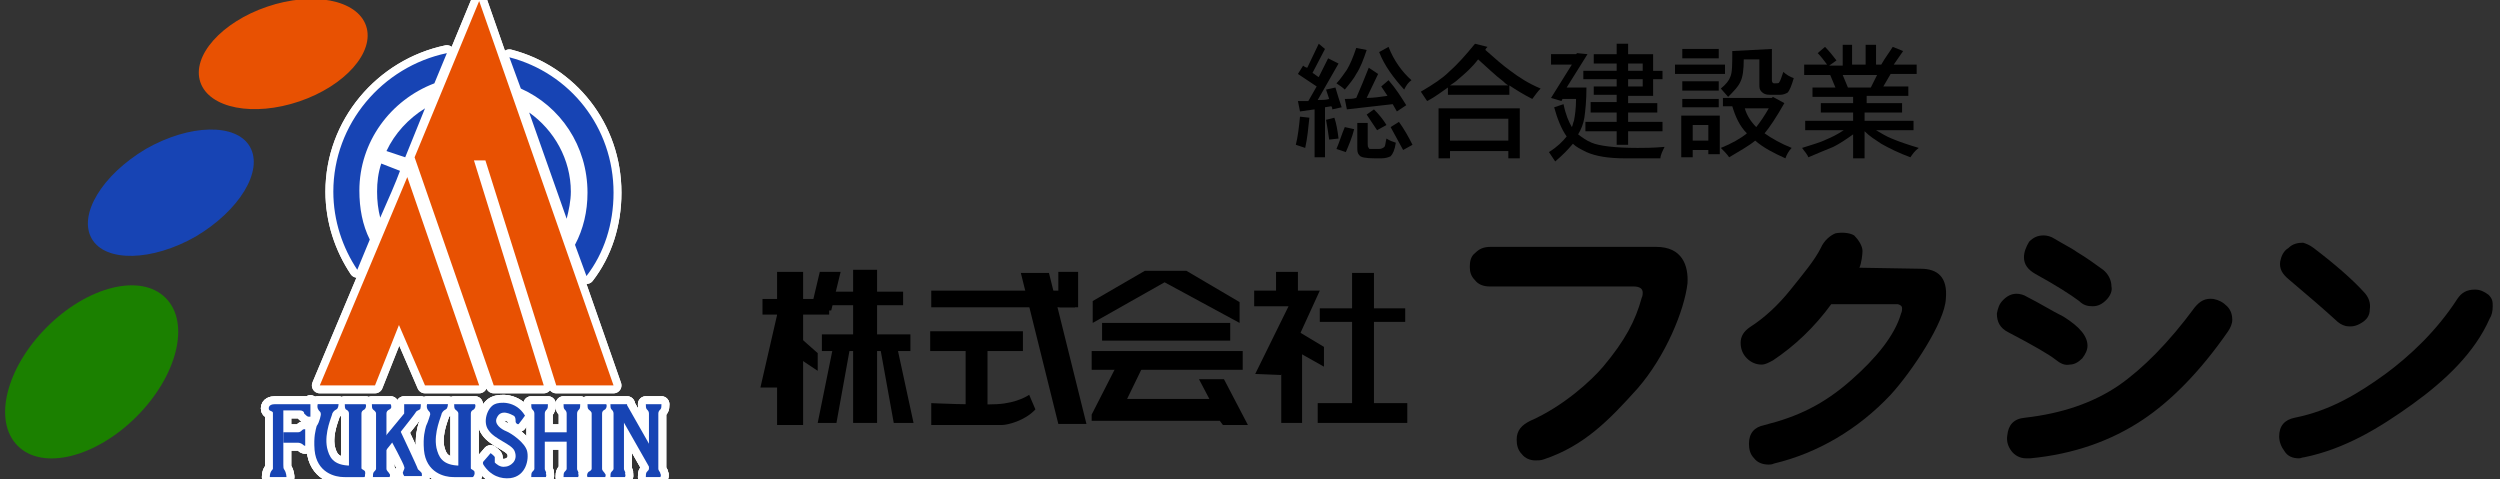<?xml version="1.0" encoding="utf-8"?>
<!-- Generator: Adobe Illustrator 22.1.0, SVG Export Plug-In . SVG Version: 6.00 Build 0)  -->
<svg version="1.1" id="フクシンロゴ" xmlns="http://www.w3.org/2000/svg" xmlns:xlink="http://www.w3.org/1999/xlink" x="0px"
	 y="0px" width="240px" height="46px" viewBox="0 0 240 46" style="enable-background:new 0 0 240 46;" xml:space="preserve">
<rect x="0" y="0" width="240" height="46" fill="#333333" stroke="none"/>
<style type="text/css">
	.st0{fill:#E85102;}
	.st1{fill:#1744B4;}
	.st2{fill:#1B8000;}
	.st3{fill:#FFFFFF;}
	.st4{fill:none;stroke:#FFFFFF;stroke-width:1.52;stroke-linecap:round;stroke-linejoin:round;}
</style>
<g>
	<path d="M127.2,4.7l-1.2,2.3c0.2,0.1,0.4,0.3,0.6,0.4c0.3-0.6,0.6-1.2,0.9-1.8l1,0.5l-2,3.5c0.4,0,0.8,0,1.1-0.1
		c-0.1-0.3-0.2-0.6-0.3-0.9l0.9-0.2c0.2,0.7,0.4,1.3,0.6,1.9l-0.9,0.2c0-0.1,0-0.2-0.1-0.3l-0.6,0.1v4.8h-1v-4.6l-1.4,0.2l-0.2-1
		c0.3,0,0.6,0,1,0c0.3-0.5,0.5-0.9,0.8-1.4l-1.8-1.2l0.5-0.8c0.1,0.1,0.3,0.2,0.4,0.2c0.4-0.8,0.7-1.5,1.1-2.3L127.2,4.7z
		 M125.7,11.3c-0.1,1-0.2,2-0.4,2.9l-0.9-0.3c0.2-0.8,0.3-1.7,0.4-2.7L125.7,11.3z M128.5,13.3l-0.9,0.1c-0.1-0.7-0.2-1.4-0.3-1.9
		l0.8-0.2C128.3,11.9,128.4,12.5,128.5,13.3z M130,12.4c-0.2,0.8-0.5,1.5-0.8,2.2l-0.9-0.3c0.3-0.7,0.5-1.4,0.8-2.1L130,12.4z
		 M131.2,4.8c-0.3,0.9-0.6,1.7-1,2.3c-0.2,0.4-0.6,0.9-1.1,1.5c-0.2-0.2-0.5-0.4-0.8-0.6c0.4-0.4,0.7-0.9,1-1.3
		c0.3-0.5,0.6-1.2,0.9-2.1L131.2,4.8z M132.3,7.1l-1.1,2.3c0.7,0,1.3-0.1,2-0.2c-0.2-0.3-0.4-0.6-0.6-0.9l0.7-0.6
		c0.7,0.8,1.2,1.6,1.7,2.4l-0.9,0.6c-0.1-0.2-0.3-0.5-0.4-0.7l-4.4,0.5l-0.2-1c0.4,0,0.8,0,1.1-0.1c0.4-0.9,0.8-1.9,1.2-2.9
		L132.3,7.1z M131.3,11.8v2c0,0.2,0,0.3,0.1,0.4c0,0.1,0.1,0.1,0.2,0.1h0.8c0.2,0,0.4-0.1,0.5-0.2c0.1-0.1,0.1-0.4,0.2-0.8
		c0.3,0.2,0.6,0.3,0.9,0.4c-0.1,0.7-0.3,1.1-0.5,1.3c-0.2,0.1-0.5,0.2-0.9,0.2H132c-0.9,0-1.4-0.1-1.5-0.3c-0.2-0.2-0.2-0.4-0.2-0.8
		v-2.3H131.3z M133.1,12l-0.9,0.5l-1-1.5l0.7-0.5C132.4,11,132.8,11.5,133.1,12z M135.5,7.7c-0.3,0.2-0.5,0.5-0.7,0.9
		c-1-1.1-1.9-2.3-2.4-3.6l0.9-0.5C133.8,5.8,134.6,6.9,135.5,7.7z M135.6,13.9l-0.9,0.5l-1.2-2.2l0.8-0.5
		C134.8,12.4,135.2,13.1,135.6,13.9z"/>
	<path d="M142.8,4.5c-0.1,0.1-0.2,0.2-0.2,0.3c0.9,0.8,1.7,1.5,2.4,2c0.8,0.6,1.7,1.2,2.9,1.7c-0.3,0.3-0.5,0.6-0.8,1
		c-0.8-0.4-1.6-0.9-2.2-1.3v0.9H139V8.4c-0.6,0.4-1.2,0.9-2,1.3l-0.6-0.9c1.2-0.7,2.1-1.3,2.7-1.9c0.8-0.7,1.6-1.6,2.5-2.7
		L142.8,4.5z M145.9,15.2h-1.1v-0.7h-5.6v0.7h-1.1v-4.8h7.8L145.9,15.2L145.9,15.2z M144.8,13.5v-2.1h-5.6v2.1L144.8,13.5
		L144.8,13.5z M144.8,8.2c-0.2-0.1-0.4-0.3-0.5-0.4c-0.8-0.6-1.5-1.3-2.4-2.1c-0.6,0.8-1.3,1.4-1.9,1.9c-0.2,0.2-0.5,0.4-0.8,0.6
		H144.8z"/>
	<path d="M152.4,5.2l-2,3.2h1.9c0,1.2-0.1,2.2-0.2,2.9c-0.1,0.6-0.3,1.1-0.6,1.6c0.4,0.3,0.8,0.6,1.3,0.8c0.7,0.3,2.2,0.5,4.4,0.5
		c0.6,0,1.5,0,2.6-0.1c-0.2,0.4-0.4,0.8-0.4,1.1H156c-1.6,0-2.8-0.2-3.7-0.6c-0.6-0.3-1-0.5-1.3-0.8c-0.5,0.6-1,1.1-1.7,1.7
		c-0.2-0.3-0.4-0.6-0.6-0.9c0.8-0.5,1.3-1,1.7-1.5c-0.5-0.7-0.9-1.7-1.2-2.8l0.9-0.3c0.2,1,0.5,1.7,0.8,2.2c0.1-0.2,0.1-0.4,0.2-0.6
		c0.1-0.5,0.2-1.2,0.2-2.1h-1.3l-0.1,0.2l-1-0.3l2-3.2h-2v-1h2.4l0.1-0.1L152.4,5.2z M155.2,5.2v-1h1.1v1h2.4v1.6h0.9v0.8h-0.9v1.6
		h-2.4v0.7h2.8v0.9h-2.8v0.9h3.3v0.9h-3.3v1.3h-1.1v-1.3h-3v-0.9h3v-0.9h-2.5V9.8h2.5V9.1H153V8.3h2.2V7.6H152V6.8h3.2V6.1H153V5.2
		L155.2,5.2L155.2,5.2z M156.3,6.8h1.4V6.1h-1.4V6.8z M156.3,8.3h1.4V7.6h-1.4V8.3z"/>
	<path d="M165.6,7.1h-4.8V6.2h4.8V7.1z M165.1,14.8H164v-0.4h-1.5v0.7h-1.1v-4h3.7L165.1,14.8L165.1,14.8z M165,5.6h-3.5V4.7h3.5
		V5.6z M165,8.7h-3.5V7.8h3.5V8.7z M165,10.3h-3.5V9.5h3.5V10.3z M164,13.5V12h-1.5v1.5C162.5,13.5,164,13.5,164,13.5z M170.1,4.7v3
		c0,0.2,0.1,0.3,0.2,0.3h0.1c0.2,0,0.4,0,0.4-0.1c0.1-0.1,0.2-0.4,0.4-1c0.3,0.3,0.7,0.5,1,0.6c-0.2,0.7-0.4,1.2-0.6,1.4
		c-0.2,0.1-0.4,0.2-0.7,0.2h-1c-0.4,0-0.6-0.1-0.8-0.3c-0.2-0.2-0.2-0.4-0.2-0.7V5.7h-1.5c0,1-0.1,1.7-0.3,2.1
		c-0.2,0.5-0.7,1-1.2,1.5l-0.7-0.8c0.5-0.4,0.8-0.8,0.9-1.1c0.2-0.4,0.2-1.2,0.2-2.5L170.1,4.7L170.1,4.7z M171.3,9.9
		c-0.8,1.4-1.4,2.3-1.9,2.9c0.7,0.5,1.6,1,2.6,1.4c-0.3,0.3-0.5,0.7-0.6,1c-1.1-0.5-2.1-1-2.9-1.7c-0.6,0.5-1.5,1-2.5,1.6
		c-0.2-0.3-0.5-0.6-0.8-0.9c1-0.4,1.9-0.9,2.5-1.4c-0.7-0.7-1.1-1.6-1.4-2.6h-0.9V9.4h4.7l0.1-0.1L171.3,9.9z M168.6,12.2
		c0.4-0.5,0.8-1.1,1.2-1.8h-2.3C167.7,11.1,168.1,11.7,168.6,12.2z"/>
	<path d="M177.8,4.3v1.9h1.3V4.3h1v1.9h0.5c0.4-0.7,0.8-1.2,1.1-1.7l1,0.4c-0.3,0.4-0.6,0.9-0.9,1.3h2.2v0.9h-2.5l-0.7,1.2h2.4v0.9
		h-4v0.7h3.4v0.9H179v0.8h4.7v0.9h-3.6c0.5,0.3,1,0.6,1.5,0.8c0.7,0.3,1.6,0.6,2.6,0.9c-0.4,0.3-0.6,0.6-0.8,0.9
		c-1.1-0.4-2.1-0.9-2.8-1.3c-0.6-0.4-1.1-0.7-1.6-1.2v2.6h-1.1v-2.3c-0.7,0.5-1.3,0.9-1.9,1.2c-0.7,0.3-1.5,0.6-2.4,1
		c-0.1-0.3-0.4-0.6-0.6-0.9c0.9-0.3,1.7-0.5,2.3-0.8c0.5-0.2,1.1-0.5,1.7-0.9h-3.7v-0.9h4.6v-0.8h-3.1V9.9h3.1V9.3H174V8.4h2.2
		l-0.5-1.2h-2.5V6.2h2.2c-0.3-0.4-0.6-0.8-0.9-1.1l0.7-0.6c0.4,0.4,0.8,0.9,1.1,1.3l-0.7,0.5h1.3V4.3H177.8z M179.6,8.4l0.6-1.2
		h-3.3l0.5,1.2H179.6z"/>
</g>
<path d="M157.2,37.3c-2.7,3-5.1,5.5-9,6.8c-0.3,0.1-0.5,0.1-0.8,0.1c-0.5,0-1-0.2-1.3-0.6c-0.4-0.4-0.5-0.9-0.5-1.4
	c0-0.9,0.5-1.4,1.3-1.8c3.2-1.4,5.9-3.9,7-5.2c2.1-2.5,3.1-4.4,3.7-6.6c0.1-0.2,0.1-0.4,0.1-0.5c0-0.4-0.3-0.6-0.9-0.6h-13.8
	c-0.6,0-1.1-0.2-1.4-0.6c-0.4-0.4-0.5-0.8-0.5-1.3c0-0.5,0.1-1,0.5-1.3c0.4-0.4,0.8-0.6,1.5-0.6H159c2.5,0,3.1,1.8,3,3.5
	C161.7,29.8,159.9,34.2,157.2,37.3z"/>
<path d="M181.5,37.9c-3.1,3.3-7,5.6-11.2,6.6c-0.2,0.1-0.4,0.1-0.5,0.1c-0.6,0-1.1-0.2-1.4-0.6c-0.4-0.4-0.5-0.9-0.5-1.4
	c0-1,0.5-1.6,1.5-1.8c3.2-0.8,5.7-2,8.3-4.3c2.4-2.1,4.2-4.3,4.8-6.4c0.1-0.2,0.1-0.4,0.1-0.5c0-0.2-0.1-0.3-0.4-0.4
	c0.1,0-0.2,0-0.8,0h-5.6c-1.6,2.2-3.5,4-5.6,5.4c-0.4,0.2-0.7,0.4-1.1,0.4c-0.5,0-1-0.2-1.4-0.6c-0.4-0.4-0.6-0.9-0.6-1.5
	c0-0.6,0.3-1.1,0.9-1.5c1.4-0.9,2.7-2.1,3.9-3.6c1.2-1.5,2.3-2.8,2.9-4c0.3-0.7,0.9-1.2,1.4-1.4c0.5-0.1,1.3-0.1,1.8,0.2
	c0.4,0.4,0.8,1,0.8,1.5c0,0.3-0.1,1.2-0.3,1.6l5.9,0.1c1.6,0,2.6,0.8,2.4,2.9C186.7,30.9,183.6,35.6,181.5,37.9z"/>
<path d="M199.9,34.4c-0.4,0.4-0.8,0.6-1.2,0.6c-0.5,0.1-0.9-0.1-1.4-0.5c-0.5-0.4-2-1.3-4.5-2.6c-0.8-0.4-1.1-1-1.1-1.8
	c0.1-0.5,0.2-0.9,0.6-1.3c0.4-0.4,0.8-0.6,1.3-0.6c0.3,0,0.7,0.1,1,0.3c1.2,0.6,2.3,1.3,3.5,1.9c1.6,1,2.3,1.9,2.3,2.8
	C200.4,33.6,200.2,34,199.9,34.4z M205.7,40.3c-3,2-6.6,3.3-10.8,3.7c-0.1,0-0.3,0-0.4,0c-0.6,0-1.1-0.3-1.4-0.7
	c-0.3-0.4-0.5-0.9-0.4-1.5c0.1-1,0.6-1.6,1.7-1.7c3.5-0.4,6.5-1.4,9-3.1c2.3-1.6,4.8-4.1,7.3-7.5c0.5-0.6,1-0.9,1.8-0.8
	c0.5,0.1,0.9,0.3,1.3,0.7c0.4,0.4,0.5,0.9,0.5,1.3c0,0.4-0.2,0.8-0.4,1.1C211.2,35.7,208.4,38.5,205.7,40.3z M202.2,28.8
	c-0.4,0.4-0.8,0.6-1.3,0.6c-0.5,0-0.9-0.1-1.3-0.5c-0.8-0.6-2.2-1.5-4.2-2.6c-0.7-0.4-1.1-0.9-1.1-1.6c0-0.5,0.2-1,0.5-1.5
	c0.4-0.4,0.8-0.6,1.4-0.6c0.3,0,0.7,0.1,1,0.3c1,0.6,1.8,1,2.2,1.3c1,0.6,1.8,1.2,2.5,1.7c0.5,0.4,0.8,1,0.8,1.6
	C202.8,27.9,202.6,28.4,202.2,28.8z"/>
<path d="M226.7,31c-0.5,0.3-0.9,0.4-1.5,0.3c-0.4-0.1-0.7-0.3-1-0.6c-1.1-1-2.6-2.3-4.5-3.9c-0.6-0.5-0.9-1-0.8-1.7
	c0.1-0.5,0.3-1,0.8-1.3c0.4-0.4,0.9-0.5,1.4-0.5c0.3,0.1,0.6,0.2,1,0.5c2.1,1.6,3.7,3,4.8,4.2c0.5,0.5,0.7,1.1,0.6,1.7
	C227.5,30.3,227.2,30.7,226.7,31z M231.6,38.8c-3.2,2.3-6.5,4.3-10.4,5.1c-0.2,0-0.3,0.1-0.5,0.1c-0.6,0-1.1-0.2-1.4-0.7
	c-0.3-0.4-0.5-0.9-0.5-1.4c0-1,0.5-1.6,1.5-1.8c3.5-0.7,6.2-2.4,8.7-4.2c2.3-1.7,4.9-4.1,6.9-7.2c0.4-0.6,0.9-0.9,1.7-0.9
	c0.5,0,0.9,0.2,1.3,0.5c0.4,0.4,0.4,0.7,0.4,1.1c0,0.5-0.1,0.9-0.3,1.2C237.6,33.8,234.8,36.5,231.6,38.8z"/>
<g>
	<rect x="73.2" y="28.7" width="6.4" height="1.5"/>
	<rect x="74.6" y="26.1" width="2.5" height="14.7"/>
	<rect x="81.9" y="25.9" width="2.3" height="14.7"/>
	<rect x="79.5" y="28" width="7.2" height="1.3"/>
	<rect x="78.9" y="32.1" width="8.5" height="1.6"/>
	<polygon points="80,33.2 78.5,40.6 80.3,40.6 81.6,33.4 	"/>
	<polygon points="86.1,33.2 87.7,40.6 85.8,40.6 84.5,33.4 	"/>
	<polygon points="74.7,29.8 73,37.2 75.1,37.2 75.1,29.8 	"/>
	<polygon points="76.8,32.4 78.5,33.9 78.5,35.6 76.7,34.4 	"/>
	<polygon points="78.7,26.1 77.8,29.9 79.8,29.8 80.7,26.1 	"/>
	<rect x="89.4" y="27.9" width="13.8" height="1.6"/>
	<rect x="89.3" y="31.8" width="8.9" height="1.9"/>
	<rect x="92.7" y="33.4" width="2.1" height="6.5"/>
	<polygon points="98,26.2 100.7,26.2 104.3,40.7 101.6,40.7 	"/>
	<polygon points="109.9,26 104.9,28.9 104.9,31 111.8,27.1 119,31 119,29 113.9,26 	"/>
	<rect x="105.8" y="31" width="12.3" height="1.7"/>
	<rect x="104.8" y="33.7" width="14.5" height="1.8"/>
	<polygon points="107.3,34.9 104.8,39.8 104.8,40.4 117.1,40.4 117.4,40.8 119.8,40.8 117.5,36.4 115.1,36.4 116.1,38.3 108.2,38.3 
		109.9,34.8 	"/>
	<rect x="122.5" y="26.1" width="2.1" height="2"/>
	<rect x="129.8" y="26.2" width="2.1" height="13.6"/>
	<rect x="126.7" y="29.6" width="8.2" height="1.3"/>
	<rect x="126.5" y="38.7" width="8.6" height="1.9"/>
	<rect x="123" y="32.9" width="2" height="7.7"/>
	<polygon points="126.7,27.9 120.4,27.9 120.4,29.4 123.7,29.4 120.5,35.9 123,36 	"/>
	<polygon points="124.6,31.8 127.1,33.3 127.1,35.2 123.9,33.4 	"/>
	<polygon points="101.7,29.5 103.5,29.5 103.5,26.1 101.6,26.1 101.6,29.2 	"/>
	<path d="M89.4,38.7v2.1c0,0,5.6,0,6.8,0c0.5,0,2.2-0.4,3.2-1.5l-0.6-1.4c0,0-1.1,0.8-3.1,0.9S89.4,38.7,89.4,38.7z"/>
</g>
<ellipse transform="matrix(0.947 -0.322 0.322 0.947 -0.243 9.022)" class="st0" cx="27.2" cy="5.2" rx="8.4" ry="4.8"/>
<path class="st1" d="M24,14.1c1.3,2.3-1,6.1-5.2,8.6c-4.2,2.4-8.7,2.5-10,0.2c-1.3-2.3,1-6.1,5.2-8.6C18.2,11.9,22.7,11.8,24,14.1z"
	/>
<path class="st2" d="M15.9,28.6c2.4,2.4,1.1,7.5-2.8,11.4c-3.9,3.9-9,5.2-11.4,2.8c-2.4-2.4-1.1-7.5,2.8-11.4
	C8.4,27.5,13.5,26.2,15.9,28.6z"/>
<g>
	<circle class="st3" cx="45.7" cy="18.6" r="12.3"/>
</g>
<g>
	<g>
		<g>
			<g>
				<path class="st4" d="M53.4,37h5.5L46,0.1l-6.2,15L47.4,37h4.8l-6.7-21.6h1.1L53.4,37z M30.7,37H36l2.3-5.8l2.5,5.8h5.2l-6.9-20
					L30.7,37z"/>
			</g>
			<g>
				<path class="st4" d="M53.4,37h5.5L46,0.1l-6.2,15L47.4,37h4.8l-6.7-21.6h1.1L53.4,37z M30.7,37H36l2.3-5.8l2.5,5.8h5.2l-6.9-20
					L30.7,37z"/>
			</g>
		</g>
		<g>
			<g>
				<path class="st4" d="M37.1,14.5l1.8,0.6l1.9-4.7C39.2,11.4,37.9,12.8,37.1,14.5z M36.2,18.4c0,0.9,0.1,1.7,0.3,2.5
					c0.8-1.8,1.5-3.4,1.9-4.5l-1.8-0.7C36.3,16.6,36.2,17.5,36.2,18.4z M48.9,5.5l1.1,3c3.8,1.7,6.4,5.5,6.4,10c0,1.8-0.4,3.5-1.2,5
					l1.1,3c1.7-2.2,2.6-5,2.6-8C58.9,12.2,54.7,7,48.9,5.5z M32,18.4c0,2.8,0.9,5.4,2.3,7.5c0.4-1,0.8-1.9,1.2-2.9
					c-0.7-1.4-1-3-1-4.7c0-4.7,3-8.7,7.2-10.3l1.2-2.9C36.7,6.4,32,11.9,32,18.4z M50.8,10.8L54.4,21c0.2-0.8,0.4-1.7,0.4-2.6
					C54.8,15.3,53.2,12.5,50.8,10.8z"/>
			</g>
			<g>
				<path class="st4" d="M37.1,14.5l1.8,0.6l1.9-4.7C39.2,11.4,37.9,12.8,37.1,14.5z M36.2,18.4c0,0.9,0.1,1.7,0.3,2.5
					c0.8-1.8,1.5-3.4,1.9-4.5l-1.8-0.7C36.3,16.6,36.2,17.5,36.2,18.4z M48.9,5.5l1.1,3c3.8,1.7,6.4,5.5,6.4,10c0,1.8-0.4,3.5-1.2,5
					l1.1,3c1.7-2.2,2.6-5,2.6-8C58.9,12.2,54.7,7,48.9,5.5z M32,18.4c0,2.8,0.9,5.4,2.3,7.5c0.4-1,0.8-1.9,1.2-2.9
					c-0.7-1.4-1-3-1-4.7c0-4.7,3-8.7,7.2-10.3l1.2-2.9C36.7,6.4,32,11.9,32,18.4z M50.8,10.8L54.4,21c0.2-0.8,0.4-1.7,0.4-2.6
					C54.8,15.3,53.2,12.5,50.8,10.8z"/>
			</g>
		</g>
		<g>
			<g>
				<path class="st4" d="M29.8,38.8c-0.6,0-3.1,0-3.4,0c-0.3,0-0.6,0.1-0.6,0.4c0,0.3,0.3,0.2,0.4,0.4c0,0.3,0,5.3,0,5.4
					c0,0.1-0.3,0.2-0.3,0.8h1.6c0,0,0-0.4-0.2-0.7c-0.1-0.1-0.1-0.3-0.1-0.5c0-0.2,0-5.2,0-5.2s1.4,0,1.6,0c0.2,0,0.4,0.1,0.4,0.3
					c0.1,0.1,0.3,0.3,0.4,0.3c0.1,0,0.2,0,0.2,0v-1.3L29.8,38.8z"/>
				<path class="st4" d="M27.2,41.5c0,0,1.2,0,1.4,0c0.2,0,0.3-0.1,0.4-0.2c0.1-0.1,0.2-0.1,0.3-0.1v1.6c0,0-0.1,0-0.2-0.1
					s-0.3-0.2-0.5-0.2c-0.2,0-1.4,0-1.4,0L27.2,41.5z"/>
				<path class="st4" d="M37.1,45c0-0.5,0-5,0-5.3c0-0.2,0.1-0.3,0.3-0.4s0.2-0.3,0.1-0.5h-0.9h-0.9c0,0.2,0,0.4,0.1,0.5
					c0.1,0.1,0.3,0.2,0.3,0.4c0,0.2,0,4.8,0,5.3c0,0.1-0.1,0.2-0.2,0.3c-0.1,0.1-0.1,0.3-0.1,0.5h1.6c0,0,0.1-0.2,0-0.3
					C37.3,45.3,37.1,45.2,37.1,45z"/>
				<path class="st4" d="M34.7,45c0-0.5,0-5,0-5.3c0-0.2,0.1-0.3,0.3-0.4c0.1-0.1,0.2-0.3,0.1-0.5h-1h-1c0,0.2,0,0.4,0.1,0.5
					c0.2,0.1,0.3,0.2,0.3,0.4c0,0.2,0,4.8,0,5.3c0,0.1-0.1,0.2-0.3,0.3c-0.1,0.1-0.2,0.3-0.1,0.5H35c0,0,0.1-0.2,0-0.3
					C35,45.3,34.7,45.2,34.7,45z"/>
				<path class="st4" d="M52.3,45c0-0.5,0-5,0-5.3c0-0.2,0.1-0.3,0.2-0.4c0.1-0.1,0.1-0.3,0.1-0.5h-0.8h-0.8c0,0.2,0,0.4,0.1,0.5
					c0.1,0.1,0.2,0.2,0.2,0.4c0,0.2,0,4.8,0,5.3c0,0.1-0.1,0.2-0.2,0.3c-0.1,0.1-0.1,0.3-0.1,0.5h1.4c0,0,0.1-0.2,0-0.3
					C52.5,45.3,52.3,45.2,52.3,45z"/>
				<path class="st4" d="M55.4,45c0-0.5,0-5,0-5.3c0-0.2,0.1-0.3,0.2-0.4c0.1-0.1,0.1-0.3,0.1-0.5h-0.8h-0.8c0,0.2,0,0.4,0.1,0.5
					c0.1,0.1,0.2,0.2,0.2,0.4c0,0.2,0,4.8,0,5.3c0,0.1-0.1,0.2-0.2,0.3c-0.1,0.1-0.1,0.3-0.1,0.5h1.4c0,0,0.1-0.2,0-0.3
					C55.6,45.3,55.4,45.2,55.4,45z"/>
				<path class="st4" d="M63.2,45c0-0.5,0-5,0-5.3c0-0.2,0.1-0.3,0.2-0.4c0.1-0.1,0.1-0.3,0.1-0.5h-0.8H62c0,0.2,0,0.4,0.1,0.5
					c0.1,0.1,0.2,0.2,0.2,0.4c0,0.2,0,4.8,0,5.3c0,0.1-0.1,0.2-0.2,0.3C62,45.4,62,45.6,62,45.8h1.4c0,0,0.1-0.2,0-0.3
					C63.4,45.3,63.2,45.2,63.2,45z"/>
				<path class="st4" d="M59.9,45c0-0.5,0-5,0-5.3c0-0.2,0.1-0.3,0.2-0.4c0.1-0.1,0.1-0.3,0.1-0.5h-0.8h-0.8c0,0.2,0,0.4,0.1,0.5
					c0.1,0.1,0.2,0.2,0.2,0.4c0,0.2,0,4.8,0,5.3c0,0.1-0.1,0.2-0.2,0.3c-0.1,0.1-0.1,0.3-0.1,0.5h1.4c0,0,0.1-0.2,0-0.3
					C60.1,45.3,59.9,45.2,59.9,45z"/>
				<path class="st4" d="M57.8,45c0-0.5,0-5,0-5.3c0-0.2,0.1-0.3,0.3-0.4c0.1-0.1,0.2-0.3,0.1-0.5h-0.9h-0.9c0,0.2,0,0.4,0.1,0.5
					c0.1,0.1,0.3,0.2,0.3,0.4c0,0.2,0,4.8,0,5.3c0,0.1-0.1,0.2-0.3,0.3c-0.1,0.1-0.2,0.3-0.1,0.5h1.7c0,0,0.1-0.2,0-0.3
					C58,45.3,57.8,45.2,57.8,45z"/>
				<path class="st4" d="M36.9,42c0,0,1.9-2.3,1.9-2.3s0-0.4,0-0.5s0-0.3,0-0.4h1.6c0,0,0,0.5-0.1,0.5c-0.1,0.1-0.3,0.1-0.4,0.3
					c-0.1,0.2-2.9,3.7-2.9,3.7L36.9,42z"/>
				<path class="st4" d="M38.4,41.3c0,0,1.7,3.6,1.7,3.7c0,0.1,0.4,0.3,0.4,0.5c0,0.2,0,0.2,0,0.2h-1.7c0,0-0.2-0.3-0.1-0.4
					c0-0.1,0.2-0.3,0.1-0.5c0-0.2-1.3-2.6-1.3-2.6L38.4,41.3z"/>
				<rect x="52.2" y="41.5" class="st4" width="2.5" height="0.9"/>
				<path class="st4" d="M30.8,39.8c0-0.1,0-0.2-0.1-0.3c-0.1-0.1-0.3-0.3-0.2-0.7h2c0,0,0,0.4-0.2,0.5c-0.2,0.1-0.3,0.2-0.4,0.4
					c0,0.2-0.8,1.8-0.5,3.3c0.2,0.8,0.5,1.7,2.3,1.7c0,0,0.7,0,0.7,0.1c0.1,0.1,0.5,0.3,0.6,0.4c0.1,0.1,0.1,0.4-0.1,0.6
					c0,0-1.1,0-1.9,0c-0.8,0-2.6-0.4-2.8-2.6c-0.1-1.3,0.1-1.9,0.2-2.3C30.7,40.5,30.8,39.8,30.8,39.8z"/>
				<path class="st4" d="M45.2,45c0-0.5,0-5,0-5.3c0-0.2,0.1-0.3,0.3-0.4c0.1-0.1,0.2-0.3,0.1-0.5h-1h-1c0,0.2,0,0.4,0.1,0.5
					c0.1,0.1,0.3,0.2,0.3,0.4c0,0.2,0,4.8,0,5.3c0,0.1-0.1,0.2-0.3,0.3c-0.1,0.1-0.2,0.3-0.1,0.5h1.7c0,0,0.1-0.2,0-0.3
					C45.4,45.3,45.2,45.2,45.2,45z"/>
				<path class="st4" d="M41.3,39.8c0-0.1,0-0.2-0.1-0.3c-0.1-0.1-0.3-0.3-0.2-0.7h2c0,0,0,0.4-0.2,0.5c-0.2,0.1-0.3,0.2-0.4,0.4
					c0,0.2-0.8,1.8-0.5,3.3c0.2,0.8,0.5,1.7,2.3,1.7c0,0,0.7,0,0.7,0.1c0.1,0.1,0.5,0.3,0.6,0.4c0.1,0.1,0.1,0.4-0.1,0.6
					c0,0-1.1,0-1.9,0c-0.8,0-2.6-0.4-2.8-2.6c-0.1-1.3,0.1-1.9,0.2-2.3C41.1,40.5,41.3,39.8,41.3,39.8z"/>
				<polyline class="st4" points="62.7,43.3 62.7,45.5 59.8,40.4 59.6,39.5 60,39 60.2,38.9 62.7,43.3 				"/>
				<path class="st4" d="M50.4,39.9c0,0-0.5,0.7-0.6,0.8c-0.1,0.1-0.3-0.1-0.3-0.2c0-0.2,0-0.5-0.2-0.6c-0.2-0.1-1.2-0.7-1.6,0.2
					c-0.3,0.6,0.4,1.1,0.9,1.3c0.5,0.2,1.8,1.1,2,1.9c0.2,0.8-0.1,2.4-1.6,2.6c-0.9,0.1-1.9-0.2-2.6-1.3c-0.1-0.2,0-0.3,0.1-0.4
					c0.1-0.1,0.6-0.7,0.6-0.7c0,0,0.4,0.3,0.4,0.4c0,0.1,0,0.4,0,0.5c0.1,0.1,0.5,0.5,1,0.4c0.4,0,1.3-0.5,0.9-1.5
					c-0.3-0.7-1.9-1.1-2.5-2c-0.6-0.8-0.1-2.2,0.6-2.5C47.9,38.6,49.5,38.4,50.4,39.9z"/>
			</g>
			<g>
				<path class="st4" d="M29.8,38.8c-0.6,0-3.1,0-3.4,0c-0.3,0-0.6,0.1-0.6,0.4c0,0.3,0.3,0.2,0.4,0.4c0,0.3,0,5.3,0,5.4
					c0,0.1-0.3,0.2-0.3,0.8h1.6c0,0,0-0.4-0.2-0.7c-0.1-0.1-0.1-0.3-0.1-0.5c0-0.2,0-5.2,0-5.2s1.4,0,1.6,0c0.2,0,0.4,0.1,0.4,0.3
					c0.1,0.1,0.3,0.3,0.4,0.3c0.1,0,0.2,0,0.2,0v-1.3L29.8,38.8z"/>
				<path class="st4" d="M27.2,41.5c0,0,1.2,0,1.4,0c0.2,0,0.3-0.1,0.4-0.2c0.1-0.1,0.2-0.1,0.3-0.1v1.6c0,0-0.1,0-0.2-0.1
					s-0.3-0.2-0.5-0.2c-0.2,0-1.4,0-1.4,0L27.2,41.5z"/>
				<path class="st4" d="M37.1,45c0-0.5,0-5,0-5.3c0-0.2,0.1-0.3,0.3-0.4s0.2-0.3,0.1-0.5h-0.9h-0.9c0,0.2,0,0.4,0.1,0.5
					c0.1,0.1,0.3,0.2,0.3,0.4c0,0.2,0,4.8,0,5.3c0,0.1-0.1,0.2-0.2,0.3c-0.1,0.1-0.1,0.3-0.1,0.5h1.6c0,0,0.1-0.2,0-0.3
					C37.3,45.3,37.1,45.2,37.1,45z"/>
				<path class="st4" d="M34.7,45c0-0.5,0-5,0-5.3c0-0.2,0.1-0.3,0.3-0.4c0.1-0.1,0.2-0.3,0.1-0.5h-1h-1c0,0.2,0,0.4,0.1,0.5
					c0.2,0.1,0.3,0.2,0.3,0.4c0,0.2,0,4.8,0,5.3c0,0.1-0.1,0.2-0.3,0.3c-0.1,0.1-0.2,0.3-0.1,0.5H35c0,0,0.1-0.2,0-0.3
					C35,45.3,34.7,45.2,34.7,45z"/>
				<path class="st4" d="M52.3,45c0-0.5,0-5,0-5.3c0-0.2,0.1-0.3,0.2-0.4c0.1-0.1,0.1-0.3,0.1-0.5h-0.8h-0.8c0,0.2,0,0.4,0.1,0.5
					c0.1,0.1,0.2,0.2,0.2,0.4c0,0.2,0,4.8,0,5.3c0,0.1-0.1,0.2-0.2,0.3c-0.1,0.1-0.1,0.3-0.1,0.5h1.4c0,0,0.1-0.2,0-0.3
					C52.5,45.3,52.3,45.2,52.3,45z"/>
				<path class="st4" d="M55.4,45c0-0.5,0-5,0-5.3c0-0.2,0.1-0.3,0.2-0.4c0.1-0.1,0.1-0.3,0.1-0.5h-0.8h-0.8c0,0.2,0,0.4,0.1,0.5
					c0.1,0.1,0.2,0.2,0.2,0.4c0,0.2,0,4.8,0,5.3c0,0.1-0.1,0.2-0.2,0.3c-0.1,0.1-0.1,0.3-0.1,0.5h1.4c0,0,0.1-0.2,0-0.3
					C55.6,45.3,55.4,45.2,55.4,45z"/>
				<path class="st4" d="M63.2,45c0-0.5,0-5,0-5.3c0-0.2,0.1-0.3,0.2-0.4c0.1-0.1,0.1-0.3,0.1-0.5h-0.8H62c0,0.2,0,0.4,0.1,0.5
					c0.1,0.1,0.2,0.2,0.2,0.4c0,0.2,0,4.8,0,5.3c0,0.1-0.1,0.2-0.2,0.3C62,45.4,62,45.6,62,45.8h1.4c0,0,0.1-0.2,0-0.3
					C63.4,45.3,63.2,45.2,63.2,45z"/>
				<path class="st4" d="M59.9,45c0-0.5,0-5,0-5.3c0-0.2,0.1-0.3,0.2-0.4c0.1-0.1,0.1-0.3,0.1-0.5h-0.8h-0.8c0,0.2,0,0.4,0.1,0.5
					c0.1,0.1,0.2,0.2,0.2,0.4c0,0.2,0,4.8,0,5.3c0,0.1-0.1,0.2-0.2,0.3c-0.1,0.1-0.1,0.3-0.1,0.5h1.4c0,0,0.1-0.2,0-0.3
					C60.1,45.3,59.9,45.2,59.9,45z"/>
				<path class="st4" d="M57.8,45c0-0.5,0-5,0-5.3c0-0.2,0.1-0.3,0.3-0.4c0.1-0.1,0.2-0.3,0.1-0.5h-0.9h-0.9c0,0.2,0,0.4,0.1,0.5
					c0.1,0.1,0.3,0.2,0.3,0.4c0,0.2,0,4.8,0,5.3c0,0.1-0.1,0.2-0.3,0.3c-0.1,0.1-0.2,0.3-0.1,0.5h1.7c0,0,0.1-0.2,0-0.3
					C58,45.3,57.8,45.2,57.8,45z"/>
				<path class="st4" d="M36.9,42c0,0,1.9-2.3,1.9-2.3s0-0.4,0-0.5s0-0.3,0-0.4h1.6c0,0,0,0.5-0.1,0.5c-0.1,0.1-0.3,0.1-0.4,0.3
					c-0.1,0.2-2.9,3.7-2.9,3.7L36.9,42z"/>
				<path class="st4" d="M38.4,41.3c0,0,1.7,3.6,1.7,3.7c0,0.1,0.4,0.3,0.4,0.5c0,0.2,0,0.2,0,0.2h-1.7c0,0-0.2-0.3-0.1-0.4
					c0-0.1,0.2-0.3,0.1-0.5c0-0.2-1.3-2.6-1.3-2.6L38.4,41.3z"/>
				<rect x="52.2" y="41.5" class="st4" width="2.5" height="0.9"/>
				<path class="st4" d="M30.8,39.8c0-0.1,0-0.2-0.1-0.3c-0.1-0.1-0.3-0.3-0.2-0.7h2c0,0,0,0.4-0.2,0.5c-0.2,0.1-0.3,0.2-0.4,0.4
					c0,0.2-0.8,1.8-0.5,3.3c0.2,0.8,0.5,1.7,2.3,1.7c0,0,0.7,0,0.7,0.1c0.1,0.1,0.5,0.3,0.6,0.4c0.1,0.1,0.1,0.4-0.1,0.6
					c0,0-1.1,0-1.9,0c-0.8,0-2.6-0.4-2.8-2.6c-0.1-1.3,0.1-1.9,0.2-2.3C30.7,40.5,30.8,39.8,30.8,39.8z"/>
				<path class="st4" d="M45.2,45c0-0.5,0-5,0-5.3c0-0.2,0.1-0.3,0.3-0.4c0.1-0.1,0.2-0.3,0.1-0.5h-1h-1c0,0.2,0,0.4,0.1,0.5
					c0.1,0.1,0.3,0.2,0.3,0.4c0,0.2,0,4.8,0,5.3c0,0.1-0.1,0.2-0.3,0.3c-0.1,0.1-0.2,0.3-0.1,0.5h1.7c0,0,0.1-0.2,0-0.3
					C45.4,45.3,45.2,45.2,45.2,45z"/>
				<path class="st4" d="M41.3,39.8c0-0.1,0-0.2-0.1-0.3c-0.1-0.1-0.3-0.3-0.2-0.7h2c0,0,0,0.4-0.2,0.5c-0.2,0.1-0.3,0.2-0.4,0.4
					c0,0.2-0.8,1.8-0.5,3.3c0.2,0.8,0.5,1.7,2.3,1.7c0,0,0.7,0,0.7,0.1c0.1,0.1,0.5,0.3,0.6,0.4c0.1,0.1,0.1,0.4-0.1,0.6
					c0,0-1.1,0-1.9,0c-0.8,0-2.6-0.4-2.8-2.6c-0.1-1.3,0.1-1.9,0.2-2.3C41.1,40.5,41.3,39.8,41.3,39.8z"/>
				<polyline class="st4" points="62.7,43.3 62.7,45.5 59.8,40.4 59.6,39.5 60,39 60.2,38.9 62.7,43.3 				"/>
				<path class="st4" d="M50.4,39.9c0,0-0.5,0.7-0.6,0.8c-0.1,0.1-0.3-0.1-0.3-0.2c0-0.2,0-0.5-0.2-0.6c-0.2-0.1-1.2-0.7-1.6,0.2
					c-0.3,0.6,0.4,1.1,0.9,1.3c0.5,0.2,1.8,1.1,2,1.9c0.2,0.8-0.1,2.4-1.6,2.6c-0.9,0.1-1.9-0.2-2.6-1.3c-0.1-0.2,0-0.3,0.1-0.4
					c0.1-0.1,0.6-0.7,0.6-0.7c0,0,0.4,0.3,0.4,0.4c0,0.1,0,0.4,0,0.5c0.1,0.1,0.5,0.5,1,0.4c0.4,0,1.3-0.5,0.9-1.5
					c-0.3-0.7-1.9-1.1-2.5-2c-0.6-0.8-0.1-2.2,0.6-2.5C47.9,38.6,49.5,38.4,50.4,39.9z"/>
			</g>
			<g>
				<path class="st4" d="M29.8,38.8c-0.6,0-3.1,0-3.4,0c-0.3,0-0.6,0.1-0.6,0.4c0,0.3,0.3,0.2,0.4,0.4c0,0.3,0,5.3,0,5.4
					c0,0.1-0.3,0.2-0.3,0.8h1.6c0,0,0-0.4-0.2-0.7c-0.1-0.1-0.1-0.3-0.1-0.5c0-0.2,0-5.2,0-5.2s1.4,0,1.6,0c0.2,0,0.4,0.1,0.4,0.3
					c0.1,0.1,0.3,0.3,0.4,0.3c0.1,0,0.2,0,0.2,0v-1.3L29.8,38.8z"/>
				<path class="st4" d="M27.2,41.5c0,0,1.2,0,1.4,0c0.2,0,0.3-0.1,0.4-0.2c0.1-0.1,0.2-0.1,0.3-0.1v1.6c0,0-0.1,0-0.2-0.1
					s-0.3-0.2-0.5-0.2c-0.2,0-1.4,0-1.4,0L27.2,41.5z"/>
				<path class="st4" d="M37.1,45c0-0.5,0-5,0-5.3c0-0.2,0.1-0.3,0.3-0.4s0.2-0.3,0.1-0.5h-0.9h-0.9c0,0.2,0,0.4,0.1,0.5
					c0.1,0.1,0.3,0.2,0.3,0.4c0,0.2,0,4.8,0,5.3c0,0.1-0.1,0.2-0.2,0.3c-0.1,0.1-0.1,0.3-0.1,0.5h1.6c0,0,0.1-0.2,0-0.3
					C37.3,45.3,37.1,45.2,37.1,45z"/>
				<path class="st4" d="M34.7,45c0-0.5,0-5,0-5.3c0-0.2,0.1-0.3,0.3-0.4c0.1-0.1,0.2-0.3,0.1-0.5h-1h-1c0,0.2,0,0.4,0.1,0.5
					c0.2,0.1,0.3,0.2,0.3,0.4c0,0.2,0,4.8,0,5.3c0,0.1-0.1,0.2-0.3,0.3c-0.1,0.1-0.2,0.3-0.1,0.5H35c0,0,0.1-0.2,0-0.3
					C35,45.3,34.7,45.2,34.7,45z"/>
				<path class="st4" d="M52.3,45c0-0.5,0-5,0-5.3c0-0.2,0.1-0.3,0.2-0.4c0.1-0.1,0.1-0.3,0.1-0.5h-0.8h-0.8c0,0.2,0,0.4,0.1,0.5
					c0.1,0.1,0.2,0.2,0.2,0.4c0,0.2,0,4.8,0,5.3c0,0.1-0.1,0.2-0.2,0.3c-0.1,0.1-0.1,0.3-0.1,0.5h1.4c0,0,0.1-0.2,0-0.3
					C52.5,45.3,52.3,45.2,52.3,45z"/>
				<path class="st4" d="M55.4,45c0-0.5,0-5,0-5.3c0-0.2,0.1-0.3,0.2-0.4c0.1-0.1,0.1-0.3,0.1-0.5h-0.8h-0.8c0,0.2,0,0.4,0.1,0.5
					c0.1,0.1,0.2,0.2,0.2,0.4c0,0.2,0,4.8,0,5.3c0,0.1-0.1,0.2-0.2,0.3c-0.1,0.1-0.1,0.3-0.1,0.5h1.4c0,0,0.1-0.2,0-0.3
					C55.6,45.3,55.4,45.2,55.4,45z"/>
				<path class="st4" d="M63.2,45c0-0.5,0-5,0-5.3c0-0.2,0.1-0.3,0.2-0.4c0.1-0.1,0.1-0.3,0.1-0.5h-0.8H62c0,0.2,0,0.4,0.1,0.5
					c0.1,0.1,0.2,0.2,0.2,0.4c0,0.2,0,4.8,0,5.3c0,0.1-0.1,0.2-0.2,0.3C62,45.4,62,45.6,62,45.8h1.4c0,0,0.1-0.2,0-0.3
					C63.4,45.3,63.2,45.2,63.2,45z"/>
				<path class="st4" d="M59.9,45c0-0.5,0-5,0-5.3c0-0.2,0.1-0.3,0.2-0.4c0.1-0.1,0.1-0.3,0.1-0.5h-0.8h-0.8c0,0.2,0,0.4,0.1,0.5
					c0.1,0.1,0.2,0.2,0.2,0.4c0,0.2,0,4.8,0,5.3c0,0.1-0.1,0.2-0.2,0.3c-0.1,0.1-0.1,0.3-0.1,0.5h1.4c0,0,0.1-0.2,0-0.3
					C60.1,45.3,59.9,45.2,59.9,45z"/>
				<path class="st4" d="M57.8,45c0-0.5,0-5,0-5.3c0-0.2,0.1-0.3,0.3-0.4c0.1-0.1,0.2-0.3,0.1-0.5h-0.9h-0.9c0,0.2,0,0.4,0.1,0.5
					c0.1,0.1,0.3,0.2,0.3,0.4c0,0.2,0,4.8,0,5.3c0,0.1-0.1,0.2-0.3,0.3c-0.1,0.1-0.2,0.3-0.1,0.5h1.7c0,0,0.1-0.2,0-0.3
					C58,45.3,57.8,45.2,57.8,45z"/>
				<path class="st4" d="M36.9,42c0,0,1.9-2.3,1.9-2.3s0-0.4,0-0.5s0-0.3,0-0.4h1.6c0,0,0,0.5-0.1,0.5c-0.1,0.1-0.3,0.1-0.4,0.3
					c-0.1,0.2-2.9,3.7-2.9,3.7L36.9,42z"/>
				<path class="st4" d="M38.4,41.3c0,0,1.7,3.6,1.7,3.7c0,0.1,0.4,0.3,0.4,0.5c0,0.2,0,0.2,0,0.2h-1.7c0,0-0.2-0.3-0.1-0.4
					c0-0.1,0.2-0.3,0.1-0.5c0-0.2-1.3-2.6-1.3-2.6L38.4,41.3z"/>
				<rect x="52.2" y="41.5" class="st4" width="2.5" height="0.9"/>
				<path class="st4" d="M30.8,39.8c0-0.1,0-0.2-0.1-0.3c-0.1-0.1-0.3-0.3-0.2-0.7h2c0,0,0,0.4-0.2,0.5c-0.2,0.1-0.3,0.2-0.4,0.4
					c0,0.2-0.8,1.8-0.5,3.3c0.2,0.8,0.5,1.7,2.3,1.7c0,0,0.7,0,0.7,0.1c0.1,0.1,0.5,0.3,0.6,0.4c0.1,0.1,0.1,0.4-0.1,0.6
					c0,0-1.1,0-1.9,0c-0.8,0-2.6-0.4-2.8-2.6c-0.1-1.3,0.1-1.9,0.2-2.3C30.7,40.5,30.8,39.8,30.8,39.8z"/>
				<path class="st4" d="M45.2,45c0-0.5,0-5,0-5.3c0-0.2,0.1-0.3,0.3-0.4c0.1-0.1,0.2-0.3,0.1-0.5h-1h-1c0,0.2,0,0.4,0.1,0.5
					c0.1,0.1,0.3,0.2,0.3,0.4c0,0.2,0,4.8,0,5.3c0,0.1-0.1,0.2-0.3,0.3c-0.1,0.1-0.2,0.3-0.1,0.5h1.7c0,0,0.1-0.2,0-0.3
					C45.4,45.3,45.2,45.2,45.2,45z"/>
				<path class="st4" d="M41.3,39.8c0-0.1,0-0.2-0.1-0.3c-0.1-0.1-0.3-0.3-0.2-0.7h2c0,0,0,0.4-0.2,0.5c-0.2,0.1-0.3,0.2-0.4,0.4
					c0,0.2-0.8,1.8-0.5,3.3c0.2,0.8,0.5,1.7,2.3,1.7c0,0,0.7,0,0.7,0.1c0.1,0.1,0.5,0.3,0.6,0.4c0.1,0.1,0.1,0.4-0.1,0.6
					c0,0-1.1,0-1.9,0c-0.8,0-2.6-0.4-2.8-2.6c-0.1-1.3,0.1-1.9,0.2-2.3C41.1,40.5,41.3,39.8,41.3,39.8z"/>
				<polyline class="st4" points="62.7,43.3 62.7,45.5 59.8,40.4 59.6,39.5 60,39 60.2,38.9 62.7,43.3 				"/>
				<path class="st4" d="M50.4,39.9c0,0-0.5,0.7-0.6,0.8c-0.1,0.1-0.3-0.1-0.3-0.2c0-0.2,0-0.5-0.2-0.6c-0.2-0.1-1.2-0.7-1.6,0.2
					c-0.3,0.6,0.4,1.1,0.9,1.3c0.5,0.2,1.8,1.1,2,1.9c0.2,0.8-0.1,2.4-1.6,2.6c-0.9,0.1-1.9-0.2-2.6-1.3c-0.1-0.2,0-0.3,0.1-0.4
					c0.1-0.1,0.6-0.7,0.6-0.7c0,0,0.4,0.3,0.4,0.4c0,0.1,0,0.4,0,0.5c0.1,0.1,0.5,0.5,1,0.4c0.4,0,1.3-0.5,0.9-1.5
					c-0.3-0.7-1.9-1.1-2.5-2c-0.6-0.8-0.1-2.2,0.6-2.5C47.9,38.6,49.5,38.4,50.4,39.9z"/>
			</g>
		</g>
	</g>
	<g>
		<g>
			<g>
				<path class="st0" d="M53.4,37h5.5L46,0.1l-6.2,15L47.4,37h4.8l-6.7-21.6h1.1L53.4,37z M30.7,37H36l2.3-5.8l2.5,5.8h5.2l-6.9-20
					L30.7,37z"/>
			</g>
		</g>
		<g>
			<g>
				<path class="st1" d="M37.1,14.5l1.8,0.6l1.9-4.7C39.2,11.4,37.9,12.8,37.1,14.5z M36.2,18.4c0,0.9,0.1,1.7,0.3,2.5
					c0.8-1.8,1.5-3.4,1.9-4.5l-1.8-0.7C36.3,16.6,36.2,17.5,36.2,18.4z M48.9,5.5l1.1,3c3.8,1.7,6.4,5.5,6.4,10c0,1.8-0.4,3.5-1.2,5
					l1.1,3c1.7-2.2,2.6-5,2.6-8C58.9,12.2,54.7,7,48.9,5.5z M32,18.4c0,2.8,0.9,5.4,2.3,7.5c0.4-1,0.8-1.9,1.2-2.9
					c-0.7-1.4-1-3-1-4.7c0-4.7,3-8.7,7.2-10.3l1.2-2.9C36.7,6.4,32,11.9,32,18.4z M50.8,10.8L54.4,21c0.2-0.8,0.4-1.7,0.4-2.6
					C54.8,15.3,53.2,12.5,50.8,10.8z"/>
			</g>
		</g>
		<g>
			<g>
				<path class="st1" d="M29.8,38.8c-0.6,0-3.1,0-3.4,0c-0.3,0-0.6,0.1-0.6,0.4c0,0.3,0.3,0.2,0.4,0.4c0,0.3,0,5.3,0,5.4
					c0,0.1-0.3,0.2-0.3,0.8h1.6c0,0,0-0.4-0.2-0.7c-0.1-0.1-0.1-0.3-0.1-0.5c0-0.2,0-5.2,0-5.2s1.4,0,1.6,0c0.2,0,0.4,0.1,0.4,0.3
					c0.1,0.1,0.3,0.3,0.4,0.3c0.1,0,0.2,0,0.2,0v-1.3L29.8,38.8z"/>
				<path class="st1" d="M27.2,41.5c0,0,1.2,0,1.4,0c0.2,0,0.3-0.1,0.4-0.2c0.1-0.1,0.2-0.1,0.3-0.1v1.6c0,0-0.1,0-0.2-0.1
					s-0.3-0.2-0.5-0.2c-0.2,0-1.4,0-1.4,0L27.2,41.5z"/>
				<path class="st1" d="M37.1,45c0-0.5,0-5,0-5.3c0-0.2,0.1-0.3,0.3-0.4s0.2-0.3,0.1-0.5h-0.9h-0.9c0,0.2,0,0.4,0.1,0.5
					c0.1,0.1,0.3,0.2,0.3,0.4c0,0.2,0,4.8,0,5.3c0,0.1-0.1,0.2-0.2,0.3c-0.1,0.1-0.1,0.3-0.1,0.5h1.6c0,0,0.1-0.2,0-0.3
					C37.3,45.3,37.1,45.2,37.1,45z"/>
				<path class="st1" d="M34.7,45c0-0.5,0-5,0-5.3c0-0.2,0.1-0.3,0.3-0.4c0.1-0.1,0.2-0.3,0.1-0.5h-1h-1c0,0.2,0,0.4,0.1,0.5
					c0.2,0.1,0.3,0.2,0.3,0.4c0,0.2,0,4.8,0,5.3c0,0.1-0.1,0.2-0.3,0.3c-0.1,0.1-0.2,0.3-0.1,0.5H35c0,0,0.1-0.2,0-0.3
					C35,45.3,34.7,45.2,34.7,45z"/>
				<path class="st1" d="M52.3,45c0-0.5,0-5,0-5.3c0-0.2,0.1-0.3,0.2-0.4c0.1-0.1,0.1-0.3,0.1-0.5h-0.8h-0.8c0,0.2,0,0.4,0.1,0.5
					c0.1,0.1,0.2,0.2,0.2,0.4c0,0.2,0,4.8,0,5.3c0,0.1-0.1,0.2-0.2,0.3c-0.1,0.1-0.1,0.3-0.1,0.5h1.4c0,0,0.1-0.2,0-0.3
					C52.5,45.3,52.3,45.2,52.3,45z"/>
				<path class="st1" d="M55.4,45c0-0.5,0-5,0-5.3c0-0.2,0.1-0.3,0.2-0.4c0.1-0.1,0.1-0.3,0.1-0.5h-0.8h-0.8c0,0.2,0,0.4,0.1,0.5
					c0.1,0.1,0.2,0.2,0.2,0.4c0,0.2,0,4.8,0,5.3c0,0.1-0.1,0.2-0.2,0.3c-0.1,0.1-0.1,0.3-0.1,0.5h1.4c0,0,0.1-0.2,0-0.3
					C55.6,45.3,55.4,45.2,55.4,45z"/>
				<path class="st1" d="M63.2,45c0-0.5,0-5,0-5.3c0-0.2,0.1-0.3,0.2-0.4c0.1-0.1,0.1-0.3,0.1-0.5h-0.8H62c0,0.2,0,0.4,0.1,0.5
					c0.1,0.1,0.2,0.2,0.2,0.4c0,0.2,0,4.8,0,5.3c0,0.1-0.1,0.2-0.2,0.3C62,45.4,62,45.6,62,45.8h1.4c0,0,0.1-0.2,0-0.3
					C63.4,45.3,63.2,45.2,63.2,45z"/>
				<path class="st1" d="M59.9,45c0-0.5,0-5,0-5.3c0-0.2,0.1-0.3,0.2-0.4c0.1-0.1,0.1-0.3,0.1-0.5h-0.8h-0.8c0,0.2,0,0.4,0.1,0.5
					c0.1,0.1,0.2,0.2,0.2,0.4c0,0.2,0,4.8,0,5.3c0,0.1-0.1,0.2-0.2,0.3c-0.1,0.1-0.1,0.3-0.1,0.5h1.4c0,0,0.1-0.2,0-0.3
					C60.1,45.3,59.9,45.2,59.9,45z"/>
				<path class="st1" d="M57.8,45c0-0.5,0-5,0-5.3c0-0.2,0.1-0.3,0.3-0.4c0.1-0.1,0.2-0.3,0.1-0.5h-0.9h-0.9c0,0.2,0,0.4,0.1,0.5
					c0.1,0.1,0.3,0.2,0.3,0.4c0,0.2,0,4.8,0,5.3c0,0.1-0.1,0.2-0.3,0.3c-0.1,0.1-0.2,0.3-0.1,0.5h1.7c0,0,0.1-0.2,0-0.3
					C58,45.3,57.8,45.2,57.8,45z"/>
				<path class="st1" d="M36.9,42c0,0,1.9-2.3,1.9-2.3s0-0.4,0-0.5s0-0.3,0-0.4h1.6c0,0,0,0.5-0.1,0.5c-0.1,0.1-0.3,0.1-0.4,0.3
					c-0.1,0.2-2.9,3.7-2.9,3.7L36.9,42z"/>
				<path class="st1" d="M38.4,41.3c0,0,1.7,3.6,1.7,3.7c0,0.1,0.4,0.3,0.4,0.5c0,0.2,0,0.2,0,0.2h-1.7c0,0-0.2-0.3-0.1-0.4
					c0-0.1,0.2-0.3,0.1-0.5c0-0.2-1.3-2.6-1.3-2.6L38.4,41.3z"/>
				<rect x="52.2" y="41.5" class="st1" width="2.5" height="0.9"/>
				<path class="st1" d="M30.8,39.8c0-0.1,0-0.2-0.1-0.3c-0.1-0.1-0.3-0.3-0.2-0.7h2c0,0,0,0.4-0.2,0.5c-0.2,0.1-0.3,0.2-0.4,0.4
					c0,0.2-0.8,1.8-0.5,3.3c0.2,0.8,0.5,1.7,2.3,1.7c0,0,0.7,0,0.7,0.1c0.1,0.1,0.5,0.3,0.6,0.4c0.1,0.1,0.1,0.4-0.1,0.6
					c0,0-1.1,0-1.9,0c-0.8,0-2.6-0.4-2.8-2.6c-0.1-1.3,0.1-1.9,0.2-2.3C30.7,40.5,30.8,39.8,30.8,39.8z"/>
				<path class="st1" d="M45.2,45c0-0.5,0-5,0-5.3c0-0.2,0.1-0.3,0.3-0.4c0.1-0.1,0.2-0.3,0.1-0.5h-1h-1c0,0.2,0,0.4,0.1,0.5
					c0.1,0.1,0.3,0.2,0.3,0.4c0,0.2,0,4.8,0,5.3c0,0.1-0.1,0.2-0.3,0.3c-0.1,0.1-0.2,0.3-0.1,0.5h1.7c0,0,0.1-0.2,0-0.3
					C45.4,45.3,45.2,45.2,45.2,45z"/>
				<path class="st1" d="M41.3,39.8c0-0.1,0-0.2-0.1-0.3c-0.1-0.1-0.3-0.3-0.2-0.7h2c0,0,0,0.4-0.2,0.5c-0.2,0.1-0.3,0.2-0.4,0.4
					c0,0.2-0.8,1.8-0.5,3.3c0.2,0.8,0.5,1.7,2.3,1.7c0,0,0.7,0,0.7,0.1c0.1,0.1,0.5,0.3,0.6,0.4c0.1,0.1,0.1,0.4-0.1,0.6
					c0,0-1.1,0-1.9,0c-0.8,0-2.6-0.4-2.8-2.6c-0.1-1.3,0.1-1.9,0.2-2.3C41.1,40.5,41.3,39.8,41.3,39.8z"/>
				<polyline class="st1" points="62.7,43.3 62.7,45.5 59.8,40.4 59.6,39.5 60,39 60.2,38.9 62.7,43.3 				"/>
				<path class="st1" d="M50.4,39.9c0,0-0.5,0.7-0.6,0.8c-0.1,0.1-0.3-0.1-0.3-0.2c0-0.2,0-0.5-0.2-0.6c-0.2-0.1-1.2-0.7-1.6,0.2
					c-0.3,0.6,0.4,1.1,0.9,1.3c0.5,0.2,1.8,1.1,2,1.9c0.2,0.8-0.1,2.4-1.6,2.6c-0.9,0.1-1.9-0.2-2.6-1.3c-0.1-0.2,0-0.3,0.1-0.4
					c0.1-0.1,0.6-0.7,0.6-0.7c0,0,0.4,0.3,0.4,0.4c0,0.1,0,0.4,0,0.5c0.1,0.1,0.5,0.5,1,0.4c0.4,0,1.3-0.5,0.9-1.5
					c-0.3-0.7-1.9-1.1-2.5-2c-0.6-0.8-0.1-2.2,0.6-2.5C47.9,38.6,49.5,38.4,50.4,39.9z"/>
			</g>
		</g>
	</g>
</g>
</svg>
